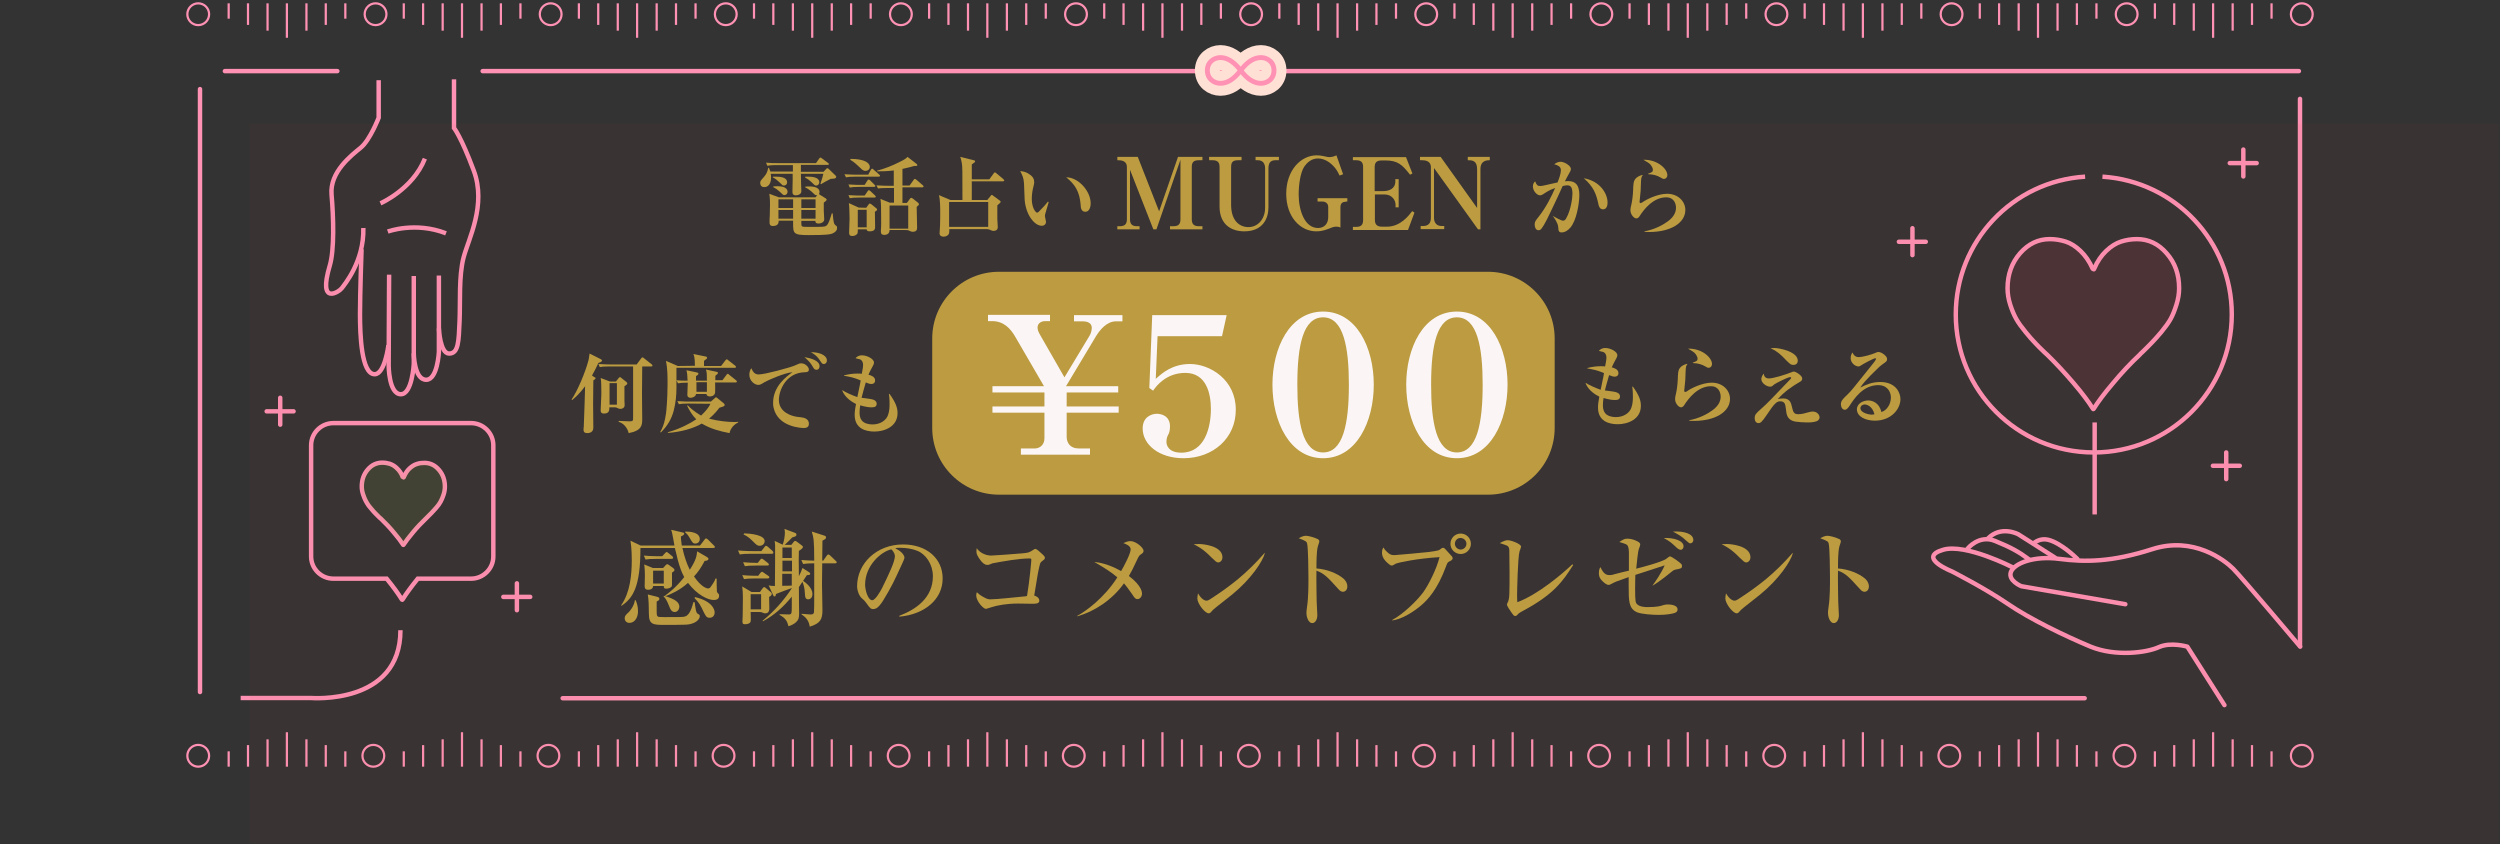 <?xml version="1.0" encoding="utf-8"?>
<!-- Generator: Adobe Illustrator 25.1.0, SVG Export Plug-In . SVG Version: 6.00 Build 0)  -->
<svg version="1.1" id="レイヤー" xmlns="http://www.w3.org/2000/svg" xmlns:xlink="http://www.w3.org/1999/xlink" x="0px"
	 y="0px" viewBox="0 0 1125 380" style="enable-background:new 0 0 1125 380;" xml:space="preserve">
<rect x="0" y="0" width="1125" height="380" fill="#333333" stroke="none"/>
<style type="text/css">
	.st0{fill:#BDA042;}
	.st1{fill:#FFFFFF;}
	.st2{fill:none;stroke:#FF92B4;stroke-miterlimit:10;}
	.st3{fill:none;stroke:#FF92B4;stroke-width:2;stroke-linecap:round;stroke-linejoin:round;stroke-miterlimit:10;}
	.st4{fill:none;stroke:#FF92B4;stroke-width:2;stroke-miterlimit:10;}
	.st5{opacity:0.1;}
	.st6{fill:#8CC63F;}
	.st7{fill:#FF2A5A;}
	.st8{fill:#FFE0D5;stroke:#FFE0D5;stroke-width:9;stroke-miterlimit:10;}
	.st9{fill:#FF92B4;}
	.st10{opacity:5.000000e-02;fill:#AE4F2C;enable-background:new    ;}
</style>
<g>
	<g>
		<path class="st0" d="M267.3,169.6c0.5,0.2,0.7,0.4,0.7,0.6c0,0.3-0.1,0.3-1,1c0,1.7-0.1,9.2-0.1,10.7c0,1.7,0.1,9.1,0.1,10.6
			c0,2.3-2.2,2.4-2.7,2.4c-1.7,0-1.7-1-1.7-1.5c0,0,0-1.3,0.1-1.4c0.4-10.4,0.4-11.6,0.6-18.2c-2.4,3.3-4.6,5.2-5.8,6.2l-0.3-0.2
			c2.7-3.9,6.2-12.3,7.6-17.6c0.1-0.3,0.3-1.4,0.5-3.1l5,2.5c0.2,0.2,0.6,0.3,0.6,0.6c0,0.7-1.2,1-1.6,1.1c-1.1,2.4-1.9,3.9-2.9,5.7
			L267.3,169.6z M274.1,164.9c-2.4,0-3.2,0.1-4.2,0.3l-0.6-1.4c2.4,0.2,5.1,0.2,5.5,0.2h11.7l2-2.7c0.2-0.3,0.4-0.5,0.6-0.5
			s0.4,0.2,0.7,0.4l3.4,2.7c0.1,0,0.4,0.3,0.4,0.6c0,0.4-0.3,0.4-0.6,0.4h-4c0,1.6-0.1,12-0.1,12.3c0,3.2,0.1,8.3,0.1,11.5
			c0,2.6-0.2,5.1-6.1,6.2c-0.1-0.7-1.2-4.1-4.5-5.1v-0.4c0.8,0,4.1,0.2,4.8,0.2c1.7,0,1.7-0.2,1.7-2c0-2.9,0-21.8,0-22.7H274.1z
			 M277.3,171.5l1.2-1.5c0.3-0.3,0.4-0.3,0.5-0.3s0.2,0,0.5,0.3l2.4,1.9c0.3,0.3,0.4,0.5,0.4,0.6c0,0.5-0.8,1-1.3,1.3v6.6
			c0,0.3,0.1,1.6,0.1,1.9c0,1.5-1.5,1.7-1.9,1.7c-0.6,0-0.8-0.1-1.6-0.5c-0.2-0.1-0.4-0.2-0.9-0.2h-2.5c0,0.9,0.2,2.8-2.4,2.8
			c-1.4,0-1.5-0.9-1.5-1.5c0-0.3,0.2-4.1,0.2-4.7c0.1-1.6,0.1-2.7,0.1-3.4c0-1.3,0-5.4-0.3-6.4l4.2,1.6h2.8V171.5z M274.3,172.4v9.7
			h3.3v-9.7H274.3z"/>
		<path class="st0" d="M312.7,164.6c0-3.5-0.3-4.4-0.7-5.3l5.4,1.1c0.3,0,0.8,0.2,0.8,0.6c0,0.3-0.2,0.5-0.5,0.7s-0.6,0.4-0.9,0.7
			c0,0.5,0,0.6,0,2.3h7.7l1.9-2.5c0.3-0.3,0.4-0.5,0.6-0.5s0.3,0,0.7,0.4l3.2,2.5c0.1,0.1,0.3,0.3,0.3,0.5c0,0.4-0.3,0.4-0.6,0.4
			h-26.2c0,2.9,0,6.2,0,9.1c0,3.1-0.3,6.6-1.2,10.1c-1,3.9-2.9,7-5.8,9.9l-0.3-0.2c2.2-3.5,2.7-8.9,2.8-10.1
			c0.4-4.8,0.5-8.8,0.5-11.3c0-3.6,0-7.1-0.7-10.6l5.3,2.3L312.7,164.6L312.7,164.6z M309.7,181.6c-2.4,0-3.2,0.1-4.2,0.3l-0.7-1.4
			c2.4,0.2,5.1,0.2,5.5,0.2h9.6l1.7-1.5c0.3-0.3,0.4-0.4,0.6-0.4s0.2,0,0.7,0.4l2.8,2.3c0.2,0.2,0.4,0.4,0.4,0.7s-0.2,0.5-0.4,0.6
			s-0.3,0.2-2,0.7c-0.6,0.8-2,2.7-4.6,4.9c4.1,1.1,8.7,1.5,11.1,1.5c0.9,0,1.4,0,2-0.1v0.3c-1.7,0.8-3.5,2.5-3.9,4.8
			c-4.3-0.8-8.7-2-12.5-4.3c-3.9,2.3-9.6,3.8-15.2,4.2l-0.1-0.3c5.3-1.4,10.5-4.2,12.8-5.8c-1.8-1.9-2.9-3.7-4.1-6.1l0.3-0.2
			c2.4,2.6,5.2,4.1,6,4.6c2.2-2.1,3.6-3.9,4.2-5.3L309.7,181.6L309.7,181.6z M318.1,171.1c0-2.7,0-3.2-0.4-4.8l4.7,1
			c0.3,0.1,0.7,0.2,0.7,0.5s-0.7,1-1.2,1.3v2h3.2l1.8-2.4c0.3-0.3,0.4-0.5,0.6-0.5s0.3,0.1,0.7,0.5l3,2.4c0.2,0.2,0.4,0.3,0.4,0.6
			s-0.3,0.4-0.6,0.4h-9.2c0,0.7,0.1,4,0,4.6c-0.3,1.7-2.1,1.7-2.4,1.7c-0.6,0-1.4-0.2-1.5-1.1h-4.7c-0.1,1.3-1.8,1.7-2.4,1.7
			c-0.7,0-1.5-0.3-1.5-1.3c0-0.8,0.2-4.6,0.2-5.5c-2.4,0-3.2,0.1-4.4,0.3l-0.7-1.4c1.7,0.2,2.7,0.2,5,0.2c-0.1-2.6-0.1-2.9-0.5-4.7
			l4.7,1c0,0,0.7,0.1,0.7,0.6c0,0.2-0.1,0.3-0.3,0.5c-0.4,0.3-0.5,0.3-0.8,0.6v2h4.9V171.1z M313.4,172v4.3h4.7c0-0.5,0-0.9,0-4.3
			H313.4z"/>
		<path class="st0" d="M341.4,168.5c2.9,0,14.4-3.2,16.2-4c2-0.9,2.2-1,3-1c1.8,0,3.4,1.7,3.4,2.8c0,1.2-1.3,1.2-1.8,1.2
			c-8.5,0.2-11.7,8.1-11.7,12.5c0,5.5,5.7,7.3,8.4,7.6c2.7,0.3,3.3,0.4,4.2,1.1c0.7,0.5,0.9,1.4,0.9,2c0,1.6-1.2,1.9-2.3,1.9
			c-0.8,0-11.7-0.3-13.6-9.2c-0.2-0.7-0.2-1.5-0.2-2.2c0-7.5,6.2-11.9,8.7-13.7c-3.4,0.2-11.3,3.7-12.6,4.5c-1.6,1-2,1.2-2.8,1.2
			c-1.6,0-4-1.8-4-4.6c0-1,0.3-2.1,0.9-2.9C338.9,167.6,339.8,168.5,341.4,168.5z M368.8,164.8c0,0.3-0.1,1.6-1.4,1.6
			c-0.9,0-1.2-0.6-1.6-1.3c-1-1.8-2-2.8-3.8-4.4C365,161.2,368.8,162.3,368.8,164.8z M372.1,162.2c0,0.9-0.5,1.6-1.4,1.6
			c-0.7,0-0.8-0.2-2-2s-2.6-2.6-3.8-3.3C368.1,158.4,372.1,159.6,372.1,162.2z"/>
		<path class="st0" d="M400.4,177.4c2.7,3.8,3.5,6.1,3.5,8.5c0,6.1-5.9,8.3-10.4,8.3c-3.9,0-8.9-1.3-8.9-7.5c0-1.6,0.3-3.3,0.6-4.9
			c-4.9-2.4-6-5.6-6.2-6.1l0.1-0.1c0.9,0.7,4.6,2.4,6.7,3.1c0.2-1.2,1.4-6.4,1.5-7.5c-0.6-0.2-2-0.9-4-1.4c-0.5-0.2-3-0.6-3.5-0.7
			v-0.2c2.1-0.5,3.9-0.8,6-0.8c0.9,0,1.5,0,2,0.1c0.5-2.6,0.6-3.1,0.6-4c0-1.3-0.6-2.2-1.4-2.5c-0.2-0.1-1.9-0.4-2-0.5
			c0.4-0.5,1.2-1.3,2.9-1.3c2.4,0,5.4,1.7,5.4,3.2c0,0.4-0.1,0.9-0.8,2.1c-0.8,1.4-1,1.9-1.7,3.4c1.1,0.3,3,0.9,3,2.6
			c0,1.4-1.2,1.6-1.6,1.6c-0.9,0-1.6-0.3-2.6-0.7c-0.7,2.3-1.3,4.6-1.9,6.9c0.6,0.1,2.6,0.3,3.7,0.5c1.5,0.2,3.1,0.7,3.1,2.2
			c0,1.4-1.1,1.6-2.3,1.6c-2.4,0-5-0.9-5.1-0.9c-0.2,1-0.3,2.3-0.3,3.3c0,1.2,0.2,2.5,1,3.5c1,1.3,3,1.8,4.8,1.8
			c3.6,0,6.2-1.9,7-4.2c0.7-1.9,0.7-4,0.7-5c0-2.7-0.2-3.8-0.3-4.6L400.4,177.4z"/>
	</g>
</g>
<g>
	<g>
		<path class="st0" d="M734.9,174.1c2.7,3.8,3.5,6.1,3.5,8.5c0,6.1-5.9,8.3-10.4,8.3c-3.9,0-8.9-1.3-8.9-7.5c0-1.6,0.3-3.3,0.6-4.9
			c-4.9-2.4-6-5.6-6.2-6.1l0.1-0.1c0.9,0.7,4.6,2.4,6.7,3.1c0.2-1.2,1.4-6.4,1.5-7.5c-0.6-0.2-2-0.9-4-1.4c-0.5-0.2-3-0.6-3.5-0.7
			v-0.2c2-0.5,3.9-0.8,6-0.8c0.9,0,1.5,0,2,0.1c0.5-2.6,0.6-3.1,0.6-4c0-1.3-0.6-2.2-1.4-2.5c-0.2-0.1-1.9-0.4-2-0.5
			c0.4-0.5,1.2-1.3,2.9-1.3c2.4,0,5.4,1.7,5.4,3.2c0,0.4-0.1,0.9-0.8,2.1c-0.8,1.4-1,1.9-1.7,3.4c1.1,0.3,3,0.9,3,2.6
			c0,1.4-1.2,1.6-1.6,1.6c-0.9,0-1.6-0.3-2.6-0.7c-0.7,2.3-1.3,4.6-1.9,6.9c0.6,0.1,2.6,0.3,3.7,0.5c1.5,0.2,3.1,0.7,3.1,2.2
			c0,1.4-1.1,1.6-2.3,1.6c-2.4,0-5-0.9-5.1-0.9c-0.2,1-0.3,2.3-0.3,3.3c0,1.2,0.2,2.5,1,3.5c1,1.3,3,1.8,4.8,1.8
			c3.6,0,6.2-1.9,7-4.2c0.7-1.9,0.7-4,0.7-5c0-2.7-0.2-3.8-0.3-4.6L734.9,174.1z"/>
		<path class="st0" d="M760.1,189.1c4.5-0.8,8.2-2.8,10.4-4.4c2.2-1.6,3.8-3.6,3.8-6.2c0-1.7-0.8-4.7-4.4-4.7
			c-5.9,0-10.1,5.5-12,8.5c-0.1,0.2-0.7,1-1.4,1c-1.2,0-2.7-1.9-2.7-3.6c0-1.1,0.2-1.7,0.4-2.6c0.4-1.7,0.7-4.1,0.8-6.4
			c0-0.5,0.1-2.7,0.2-3.2c0.3-2.6,2.6-3.4,4-3.8l0.1,0.2c-0.6,0.7-0.7,1.2-0.8,3.8c-0.1,3.3-0.1,3.6-0.3,5.1c0,0.5-0.3,2.6-0.3,2.9
			c0,0.3,0,0.7,0.5,0.7c0.2,0,0.6-0.3,0.7-0.3c1.7-1.3,6.9-3.9,11.2-3.9c4.9,0,8.2,3.4,8.2,7.3c0,5.8-6.6,9.9-16.2,9.9
			c-0.9,0-1.5,0-2.2-0.1V189.1z M761.7,163.2c1.9-0.7,2.2-0.9,2.2-1.8c0-0.8-0.5-1.5-0.9-2.1c-0.6-0.8-1.6-1.4-3.4-2.4
			c6.2-0.2,10.8,4,10.8,6.9c0,0.7-0.4,1.7-1.6,1.7c-0.4,0-0.5-0.1-1.6-0.7c-1.1-0.7-3.2-1.4-5.3-1.4L761.7,163.2z"/>
		<path class="st0" d="M796,170.3c2,0,7.8-1.8,10.2-2.8c0.1,0,0.6-0.3,1-0.3c0.9,0,3.8,1.8,3.8,3.1c0,0.9-0.5,1.2-1,1.5
			c-3.4,2-6.8,4.2-10,7.8c0.7-0.2,1.4-0.3,2.5-0.3c3,0,3.5,2.2,3.8,3.5c0.6,2.6,0.9,3.6,2.9,3.6c1.7,0,3.2-0.5,4.3-0.8
			c1.3-0.4,1.8-0.4,2.3-0.4c1.7,0,3,1.3,3,2.6c0,0.4-0.1,0.9-0.7,1.4c-0.7,0.6-2.7,0.9-4.1,0.9c-1.5,0-6-0.1-7.3-0.7
			c-2.6-1-2.8-3.2-3-5c-0.3-2.5-0.5-3.8-2.6-3.8c-1.4,0-2.4,0.5-6.2,6.3c-2.1,3.1-2.7,3.5-3.6,3.5c-1,0-1.7-0.9-1.7-2.2
			c0-1.6,0.6-2.2,3.1-4.4c2.6-2.3,3.9-3.7,13-13.2c0.1-0.1,0.3-0.3,0.3-0.6c0-0.2-0.2-0.3-0.4-0.3c-1.2,0-6.7,2.9-7.2,3.3
			c-1,0.9-1.2,1-1.9,1c-1.4,0-3.9-1.5-3.9-3.4c0-0.2,0-1.2,1.1-2.5C793.8,169.2,794.3,170.3,796,170.3z M798.4,156.6
			c2.5,0,10.6,1.7,10.6,5.7c0,1.9-1.7,1.9-1.9,1.9c-1.3,0-1.5-0.2-5-3.8c-2.2-2.2-4.1-3.1-5.4-3.7
			C796.9,156.7,797.8,156.6,798.4,156.6z"/>
		<path class="st0" d="M836.4,160.7c1.9,0,5.9-1.2,7.3-1.8c1.1-0.5,1.2-0.5,1.6-0.5c1.5,0,3.9,1.9,3.9,3.1c0,1-0.3,1.2-2.3,2.6
			c-1.3,0.9-3.4,3.2-5.1,4.8c-1.7,1.8-3.8,3.9-4.6,5.5c2.3-1.2,5.1-2.5,8.9-2.5c7.1,0,9.1,4.9,9.1,7.7c0,4.4-4.1,9.7-11.5,9.7
			c-4.3,0-8.1-1.9-8.1-5.1c0-2.8,3.1-4,5.1-4c1.8,0,5,1,5.9,5.2c2.4-0.6,4.3-3.5,4.3-6.5c0-2.9-1.9-5.6-5.6-5.6
			c-7,0-10.9,6.1-13,9.3c-0.5,0.7-1.2,1.8-2.1,1.8c-1.2,0-1.8-1.3-1.8-2.5c0-1.5,0.9-2.4,2.9-4.3c1.7-1.6,2.5-2.7,9.4-11.3
			c2.2-2.8,3.5-4.2,3.5-4.8c0-0.2-0.1-0.3-0.3-0.3c-0.7,0-5.4,2.5-6.7,3.4c-0.3,0.2-0.5,0.3-0.9,0.3c-1.4,0-3.5-1.5-3.5-3.8
			c0-1.2,0.5-2,0.8-2.5C834,159.5,834.7,160.7,836.4,160.7z M839.1,182c-0.7,0-1.9,0.5-1.9,1.7c0,2.2,4.2,2.9,5,2.9
			c0.7,0,0.9-0.1,1.3-0.2C842.6,182.8,840.1,182,839.1,182z"/>
	</g>
</g>
<path class="st0" d="M360.4,74.4v2.9h10.2l1.2-1.3c0.2-0.2,0.3-0.3,0.5-0.3s0.4,0.1,0.6,0.3l3.1,3c0.2,0.2,0.3,0.3,0.3,0.6
	c0,0.3-0.3,0.5-0.4,0.6c-0.3,0.2-0.8,0.2-2.1,0.3c-0.7,0.3-4.2,2.2-4.4,2.4l-0.2-0.2c0.1-0.4,0.8-2.5,0.9-2.9c0-0.1,0.3-1,0.4-1.6
	h-10.1c0,0.3,0.1,4.4,0.1,4.9c0,0.4,0.1,2.4,0.1,2.9c0,0.2,0,0.6-0.3,1c-0.3,0.5-1.3,0.9-2.2,0.9c-1.5,0-1.5-1.1-1.5-1.5
	c0-0.1,0.1-5.3,0.1-5.5v-2.7h-9.9c0.1,0.5,0.2,1,0.2,1.6c0,1.6-0.5,4.4-3.1,4.4c-1.7,0-1.8-1.5-1.8-1.8c0-0.9,0.1-1,1.6-2.7
	c1.3-1.5,1.6-2.3,2-4.2h0.3c0.2,0.5,0.4,0.9,0.7,1.7h10.1v-2.9h-7.3c-2.7,0-3.4,0.2-4.2,0.3l-0.6-1.4c1.8,0.2,3.7,0.2,5.5,0.2h17
	l1.4-2c0.2-0.3,0.4-0.5,0.6-0.5s0.2,0,0.7,0.4l2.7,2c0.2,0.1,0.4,0.3,0.4,0.5c0,0.4-0.4,0.4-0.6,0.4h-12V74.4z M360.6,99.3v1.1
	c0,1.6,0,1.7,2.9,1.7c7.3,0,7.5,0,8.3-0.5c1-0.5,2-3.9,2.5-5.6h0.4c0.4,4.4,0.6,4.6,1,5.1c0.1,0.2,0.9,0.7,0.9,0.8
	c0,0.2,0.1,0.4,0.1,0.7c0,1.7-2,2.5-2.8,2.7c-1.9,0.5-7.8,0.5-10.1,0.5c-6.9,0-6.9-0.8-6.9-5.5v-1h-6.5c0,0.7,0,2.4-2.6,2.4
	c-1.4,0-1.5-0.9-1.5-1.6c0-0.9,0-2.3,0.1-3.1c0-2.5,0.1-3.6,0.1-4.7c0-0.9,0-3.1-0.3-5.1l4.3,1.6H367l0.8-1
	c-0.8,0.2-0.9,0.1-2.6-1.6c-0.6-0.5-1.8-1.4-2.9-1.9l0.1-0.3c0.6-0.1,1.2-0.1,1.9-0.1c4,0,4.5,1.7,4.5,2.5c0,0.5-0.2,0.7-0.3,0.9
	c0.1,0.1,0.2,0.1,0.4,0.3l2.7,1.7c0.1,0.1,0.4,0.3,0.4,0.5c0,0.4-0.4,0.7-1.3,1.4c0,0.8,0,1.5,0,3.6c0,0.6,0.2,3.3,0.2,3.9
	c0,1.5-1.8,1.9-2.5,1.9c-1.4,0-1.5-0.7-1.5-1.2h-6.3V99.3z M347.9,79.5c0.6,0,1,0,1.5,0c4.4,0,4.8,1.7,4.8,2.5c0,1-0.7,1.5-1.4,1.5
	c-0.6,0-0.7-0.1-2.3-1.7c-0.6-0.6-1.7-1.5-2.8-2L347.9,79.5z M348,83.9c0.6-0.1,1.2-0.1,1.9-0.1c4,0,4.5,1.7,4.5,2.5
	c0,0.9-0.7,1.5-1.4,1.5c-0.6,0-0.6-0.1-2.2-1.6c-0.6-0.6-1.8-1.5-2.9-2L348,83.9z M350.3,89.7v3.9h6.6v-3.9H350.3z M350.3,94.5v3.9
	h6.6v-3.9H350.3z M367,93.6v-3.9h-6.4v3.9H367z M367,98.4v-3.9h-6.4v3.9H367z M362.4,79.5c0.6,0,1,0,1.5,0c4.4,0,4.8,1.8,4.8,2.5
	c0,0.9-0.7,1.5-1.4,1.5c-0.6,0-0.7-0.1-2.3-1.7c-0.5-0.5-1.7-1.4-2.8-2L362.4,79.5z"/>
<path class="st0" d="M390.8,78.4l1.1-2c0.3-0.5,0.5-0.5,0.6-0.5c0.2,0,0.4,0.2,0.7,0.5l2.4,2.1c0.2,0.2,0.4,0.3,0.4,0.6
	c0,0.3-0.3,0.4-0.6,0.4h-10.5c-2.4,0-3.2,0.1-4.2,0.3l-0.7-1.4c2.4,0.2,5.1,0.2,5.5,0.2h5.3V78.4z M389.1,83.2l1.2-1.9
	c0.2-0.3,0.3-0.5,0.6-0.5c0.3,0,0.7,0.4,0.7,0.4l1.9,1.9c0.3,0.2,0.4,0.4,0.4,0.6c0,0.3-0.3,0.4-0.6,0.4h-6.7
	c-2.4,0-3.2,0.1-4.2,0.3l-0.6-1.4c2.4,0.2,5.1,0.2,5.5,0.2H389.1z M389.1,88l1.3-1.9c0.2-0.3,0.3-0.5,0.6-0.5c0.2,0,0.5,0.2,0.7,0.4
	l2,1.9c0.3,0.3,0.4,0.4,0.4,0.6c0,0.4-0.5,0.4-0.6,0.4h-6.9c-2.4,0-3.2,0.1-4.2,0.3l-0.6-1.4c2.4,0.2,5.1,0.2,5.5,0.2H389.1z
	 M389.8,93.5l1-1.4c0.3-0.5,0.4-0.5,0.6-0.5s0.5,0.2,0.7,0.3l2.2,1.8c0.3,0.2,0.4,0.4,0.4,0.6c0,0.3-0.1,0.4-1,1
	c0,1,0.1,5.7,0.1,6.7c0,0.8,0,2.1-2.4,2.1c-1.2,0-1.3-0.4-1.4-0.9h-4c0,1.3,0,1.4-0.1,1.7c-0.3,0.9-1.5,1.3-2.3,1.3
	c-1.4,0-1.5-0.7-1.5-1.6c0-0.3,0.2-5.4,0.2-6.2c0-1.8-0.1-5.4-0.3-7l4.4,2L389.8,93.5L389.8,93.5z M382.8,71.5
	c5.8,0,8.6,1.6,8.6,3.6c0,1.3-1.1,1.8-1.9,1.8c-0.9,0-1.4-0.4-2.1-1.1c-1.5-1.4-3-2.9-4.8-3.9L382.8,71.5z M386,94.4v7.9h4v-7.9H386
	z M402.3,91.6v-7h-3c-2.4,0-3.2,0.1-4.2,0.2l-0.7-1.4c2.4,0.2,5.1,0.2,5.5,0.2h2.3v-6.9c-3.3,0.4-5.2,0.4-7.5,0.4v-0.3
	c3.4-0.9,6.7-2.2,9.9-3.8c2.9-1.4,3.3-1.9,3.8-2.4l4,3.1c0.2,0.2,0.4,0.4,0.4,0.6c0,0.4-0.4,0.4-1.5,0.4c-1,0.3-2.7,0.8-5.2,1.3v7.5
	h3.2l1.8-2.5c0.3-0.5,0.5-0.5,0.6-0.5c0.2,0,0.6,0.3,0.7,0.4l2.8,2.4c0.3,0.3,0.4,0.4,0.4,0.6c0,0.3-0.3,0.4-0.6,0.4h-8.9v7h2
	l1.4-1.9c0.2-0.2,0.3-0.4,0.5-0.4s0.5,0.2,0.7,0.3l2.4,1.9c0.2,0.2,0.4,0.3,0.4,0.8c0,0.2-0.1,0.3-1,1.1c0,1.5,0.2,8,0.2,9.3
	c0,0.6,0,1.9-2,1.9c-0.5,0-0.7-0.1-1.6-0.5c-0.5-0.3-1-0.3-2-0.3h-6.8c0,0.5-0.1,2.2-2.4,2.2c-0.9,0-1.5-0.4-1.5-1.4
	c0-0.1,0-0.3,0-0.6c0.2-2.3,0.1-4.9,0.1-7.2c0-1.9,0-5.4-0.3-7l4.2,1.7h1.9V91.6z M400.3,92.5v10.4h8.4V92.5H400.3z"/>
<path class="st0" d="M433.1,90c0-13.8,0-15-0.3-16.7s-0.4-1.9-0.7-2.7l5.7,1.4c0.7,0.2,1,0.2,1,0.6c0,0.3-0.1,0.4-1.5,1.4v6.7h7.9
	l1.9-2.6c0.1-0.2,0.3-0.5,0.6-0.5c0.2,0,0.3,0,0.7,0.4l3.1,2.6c0.3,0.3,0.4,0.5,0.4,0.6c0,0.3-0.3,0.4-0.6,0.4h-14V90h7l1.3-1.6
	c0.4-0.5,0.5-0.7,0.7-0.7c0.1,0,0.2,0,0.8,0.5l2.6,1.9c0.1,0.1,0.6,0.4,0.6,0.7c0,0.3-0.2,0.5-1.5,1.6c0,1.7,0,3.9,0,6.1
	c0,0.7,0.2,3.1,0.2,3.7c0,1.7-1.6,1.7-1.9,1.7c-0.6,0-0.8-0.1-1.4-0.4c-0.5-0.2-0.9-0.4-1.9-0.4h-16.6c0,0.5,0,1.7-0.2,2.1
	c-0.3,0.7-1.2,1.3-2.4,1.3c-0.4,0-1.8-0.1-1.8-1.5c0-0.1,0.1-1.3,0.1-1.5c0.2-2.4,0.2-6.7,0.2-7.7c0-2,0-6.1-0.6-8l5.2,2.2
	C427.7,90,433.1,90,433.1,90z M427.1,90.9v11.2h17.6V90.9H427.1z"/>
<path class="st0" d="M471.9,91c-0.2,0.8-1.3,4.4-1.5,5.1c-0.1,0.3-0.2,0.8-0.2,1.1c0,0.4,0.5,2.2,0.5,2.6c0,1.1-0.8,1.8-1.9,1.8
	c-3.2,0-7.1-4.7-7.7-11.6c-0.1-1.2-0.2-6.4-0.3-7.5c-0.2-2.7-0.7-3.5-1.7-5.5c3,0.2,4.6,1.7,5.3,2.4c0.3,0.3,1,1.1,1,2.6
	c0,0.5-0.1,0.8-0.3,1.7c-0.5,1.9-0.8,3.9-0.8,5.8c0,3.9,1.7,6.2,2.4,6.2c0.4,0,1.1-0.7,1.5-1.2c1.2-1.2,2.4-2.5,3.4-3.8L471.9,91z
	 M490.8,91.5c0,1.9-0.7,3.8-2.4,3.8c-1.9,0-2.1-2-2.1-3.1c-0.5-5.9-2.4-9.1-6.5-12.4C485,79.7,490.8,85.8,490.8,91.5z"/>
<path class="st0" d="M519,103.2l-10.5-26.8v22.3c0,2,0.8,3.1,3.2,3.1h1.1v1.4h-10v-1.4h1.1c2.3,0,3.2-1,3.2-3.1V75.2
	c0-3.1-2.9-3.1-4.3-3.1v-1.5h9.2l9.6,24.5l8.5-24.5h11v1.5h-1.6c-2.6,0-3.2,1.1-3.2,3.1v23.5c0,2.1,0.9,3.1,3.2,3.1h1.6v1.4h-14.6
	v-1.4h1.5c2.4,0,3.2-1,3.2-3.1V71.9l-10.8,31.3H519z"/>
<path class="st0" d="M575.6,72.1H574c-2.3,0-3.2,1.2-3.2,3.7v17.5c0,5-2.5,10.8-10.9,10.8c-5.5,0-11.1-2.8-11.1-11.2V75.2
	c0-2.1-0.8-3.1-3.2-3.1h-1.5v-1.5h14.6v1.5h-1.5c-2.5,0-3.2,0.9-3.2,3.1v17c0,6.8,3.5,10,7.8,10s7.5-3.7,7.5-8.7V75.8
	c0-2.2-1-3.7-3.3-3.7h-1v-1.5h10.5v1.5H575.6z"/>
<path class="st0" d="M605.6,90.8c-1.7,0-2.4,0.9-2.4,2.5v9.1c-0.7-0.4-1.7-0.4-1.9-0.4c-1,0-1.7,0.3-2,0.4c-2.3,0.9-4.1,1.7-7,1.7
	c-7.1,0-13.5-6.4-13.5-16.9c0-10.6,6.6-17.3,13.7-17.3c1.1,0,1.9,0.1,3.3,0.4c1.6,0.4,2.1,0.4,2.5,0.4c0.5,0,1.7-0.1,3.1-0.8l3,8.5
	l-1.6,0.6c-0.8-1.7-1.5-3.1-3.2-4.7c-0.8-0.8-3.3-3-6.5-3c-3.1,0-5.1,2.1-6.2,3.7c-1.7,2.6-2.5,8.1-2.5,12.5
	c0,7.2,2.7,15.1,8.7,15.1c2.7,0,4.6-1.8,4.6-4.9v-4.5c0-1.6-1.1-2.5-2.6-2.5h-2.2v-1.5h13.4v1.5h-0.7V90.8z"/>
<path class="st0" d="M608.8,70.7h23.9l2.9,7.4l-1.1,0.5c-3.5-4.5-5.5-6.4-11.1-6.4h-1.6c-2.5,0-3.2,1.1-3.2,3.1V86h3.9
	c2.5,0,5.4-1,5.4-4.4v-1h1.5v12.7H628v-1.2c0-2-1.6-4.6-5-4.6h-4.3v11.4c0,2.1,0.9,3.1,3.2,3.1h2.3c6.1,0,9.9-5.2,11.3-7l1,0.7
	l-2.9,7.8h-24.8v-1.4h1.4c2.3,0,3.2-0.9,3.2-3.1V75.2c0-2.1-0.8-3.1-3.2-3.1h-1.4V70.7z"/>
<path class="st0" d="M665.1,103.2l-19.8-27.6V98c0,2,1,3.7,3.4,3.7h1.2v1.4h-10.6v-1.4h1.1c2.4,0,3.5-1.3,3.5-3.7V75.2
	c0-2.9-2.8-3.1-4-3.1H639v-1.5h9.3l16.4,23V76.1c0-4-2.4-4-4.2-4v-1.5h9.9v1.5c-1.1,0-4.2,0-4.2,4v27.1H665.1z"/>
<path class="st0" d="M698.7,97.1c1.1,0.7,3.9,2.2,4.6,2.2c0.6,0,1-0.2,1.4-0.9c2.3-3.9,2.9-9.7,2.9-11.2c0-2.8-0.7-3.8-2.3-3.8
	c-0.2,0-0.9,0-2.1,0.3c-3.1,7-5.8,12.3-7,14.9c-2.4,4.6-2.9,5-3.9,5c-1.2,0-1.7-1.4-1.7-2.5c0-1.3,0.3-1.7,1.9-3.7
	c3.1-3.9,5.8-9.2,7.3-12.8c-2.5,0.9-3.4,1.5-5.4,2.8c-0.4,0.3-0.9,0.5-1.4,0.5c-1.3,0-3.2-1.9-3.2-4c0-1.2,0.5-1.8,1-2.3
	c0.7,1.8,1.2,2.1,2.2,2.1c0.7,0,1.4-0.1,2.1-0.3c1-0.2,5-1.1,5.8-1.3c0.7-1.8,1.5-4,1.5-5.5c0-1.7-1.4-2.2-3-2.7
	c0.9-0.7,1.9-1.1,2.9-1.1c1.7,0,4.6,1.8,4.6,3.2c0,0.6-0.3,1.3-1,2.4c-0.5,0.8-0.7,1.3-1.7,3.2c0.3,0,0.8-0.1,1.5-0.1
	c3.5,0,5,2,5,6.3c0,3.8-1.3,11.6-4.1,14.7c-1.2,1.4-2.6,2.1-3.8,2.1c-1.4,0-1.5-0.7-1.6-2.4C701,100.2,699.4,98,698.7,97.1
	L698.7,97.1z M723.4,91.1c0,1.9-0.7,3.1-2,3.1c-1.7,0-2-1.7-2.2-2.7c-0.9-4.1-2-7.4-6.5-11.3C720.2,81.5,723.4,87.3,723.4,91.1z"/>
<path class="st0" d="M740,104.1c4.5-0.8,8.2-2.8,10.4-4.4s3.8-3.6,3.8-6.2c0-1.7-0.8-4.7-4.4-4.7c-5.9,0-10.1,5.5-12,8.5
	c-0.1,0.2-0.7,1-1.4,1c-1.2,0-2.7-1.9-2.7-3.6c0-1.1,0.2-1.7,0.4-2.6c0.4-1.7,0.7-4.1,0.8-6.4c0-0.5,0.1-2.7,0.2-3.2
	c0.3-2.6,2.6-3.4,4-3.8l0.1,0.2c-0.6,0.7-0.7,1.2-0.8,3.8c-0.1,3.3-0.1,3.6-0.3,5.1c0,0.5-0.3,2.6-0.3,2.9s0,0.7,0.5,0.7
	c0.2,0,0.6-0.3,0.7-0.3c1.7-1.3,6.9-3.9,11.2-3.9c4.9,0,8.2,3.4,8.2,7.3c0,5.8-6.6,9.9-16.2,9.9c-0.9,0-1.5,0-2.2-0.1V104.1z
	 M741.6,78.2c1.9-0.7,2.2-0.9,2.2-1.8c0-0.8-0.5-1.5-0.9-2.1c-0.6-0.8-1.6-1.4-3.4-2.4c6.2-0.2,10.8,4,10.8,6.9
	c0,0.7-0.4,1.7-1.6,1.7c-0.4,0-0.5-0.1-1.6-0.7c-1.1-0.7-3.2-1.4-5.3-1.4L741.6,78.2z"/>
<path class="st0" d="M669.6,222.6H449.5c-16.5,0-30-13.4-30-30v-40.3c0-16.5,13.4-30,30-30h220.1c16.5,0,30,13.4,30,30v40.3
	C699.6,209.2,686.2,222.6,669.6,222.6z"/>
<g>
	<path class="st1" d="M479,169.8l11.4-18.9c0.7-1.2,0.9-2.8,0.9-3.4c0-2.4-2.4-2.9-4-2.9h-4v-2.8h21.8v2.8h-2.9c-4,0-7.1,3.6-9,6.7
		l-13.5,22.5h23.5v2.8H480v6.3h23.4v2.8H480v10.9c0,2.5,1.5,5.2,5.3,5.2h5.2v2.8h-31.1v-2.8h6.4c2,0,4.2-1.6,4.2-4.5v-11.6h-23.4
		v-2.8H470v-6.3h-23.4v-2.8h23.2l-12.9-22.2c-2.2-3.8-5.2-7.1-10.5-7.1h-1.8v-2.8h27.9v2.8h-2.1c-1.9,0-3.5,1-3.5,2.9
		c0,1.3,0.6,2.3,1.2,3.4L479,169.8z"/>
	<path class="st1" d="M532.6,206.2c-11,0-18.4-6.1-18.4-13.4c0-5.2,4-6.6,6.4-6.6c2.1,0,5.9,1,5.9,5.7c0,2.2-0.5,3.2-0.9,3.9
		c-0.3,0.6-0.7,1.5-0.7,3.1c0,1.4,0.9,4.8,6.7,4.8c10.6,0,13.3-11.4,13.3-19.7c0-7-2.1-16.2-11.5-16.2c-8.6,0-13.1,5.9-14.5,8
		l-1.7-1.2l1.3-32.8H552l-2.1,9.5h-29l-0.8,19.2c2.8-2.6,7.5-6.7,15.4-6.7c8.9,0,20.6,7,20.6,20.5
		C556.2,197.1,545.9,206.2,532.6,206.2z"/>
	<path class="st1" d="M595.4,206.2c-15.1,0-22.8-16.5-22.8-33.1c0-16.5,7.7-32.9,22.8-32.9c15,0,22.8,16.2,22.8,32.9
		C618.2,189.6,610.5,206.2,595.4,206.2z M595.4,142.8c-8.9,0-11.6,12.3-11.6,30.3c0,16.8,2.3,30.5,11.6,30.5
		c8.9,0,11.6-12.6,11.6-30.5C607,156.3,604.6,142.8,595.4,142.8z"/>
	<path class="st1" d="M655.6,206.2c-15.1,0-22.8-16.5-22.8-33.1c0-16.5,7.7-32.9,22.8-32.9c15,0,22.8,16.2,22.8,32.9
		C678.4,189.6,670.7,206.2,655.6,206.2z M655.6,142.8c-8.9,0-11.6,12.3-11.6,30.3c0,16.8,2.3,30.5,11.6,30.5
		c8.9,0,11.6-12.6,11.6-30.5C667.2,156.3,664.8,142.8,655.6,142.8z"/>
</g>
<g>
	<line class="st2" x1="129.1" y1="1.5" x2="129.1" y2="17"/>
	<line class="st2" x1="137.9" y1="1.5" x2="137.9" y2="13.8"/>
	<line class="st2" x1="146.6" y1="1.5" x2="146.6" y2="11.2"/>
	<line class="st2" x1="155.4" y1="1.5" x2="155.4" y2="8.4"/>
	<line class="st2" x1="120.4" y1="13.8" x2="120.4" y2="1.5"/>
	<line class="st2" x1="111.6" y1="11.2" x2="111.6" y2="1.5"/>
	<line class="st2" x1="102.9" y1="8.4" x2="102.9" y2="1.5"/>
	<circle class="st2" cx="169" cy="6.4" r="4.9"/>
	<line class="st2" x1="207.9" y1="1.5" x2="207.9" y2="17"/>
	<line class="st2" x1="216.7" y1="1.5" x2="216.7" y2="13.8"/>
	<line class="st2" x1="225.4" y1="1.5" x2="225.4" y2="11.2"/>
	<line class="st2" x1="234.2" y1="1.5" x2="234.2" y2="8.4"/>
	<line class="st2" x1="199.2" y1="13.8" x2="199.2" y2="1.5"/>
	<line class="st2" x1="190.4" y1="11.2" x2="190.4" y2="1.5"/>
	<line class="st2" x1="181.7" y1="8.4" x2="181.7" y2="1.5"/>
	<circle class="st2" cx="247.8" cy="6.4" r="4.9"/>
	<line class="st2" x1="286.7" y1="1.5" x2="286.7" y2="17"/>
	<line class="st2" x1="295.5" y1="1.5" x2="295.5" y2="13.8"/>
	<line class="st2" x1="304.2" y1="1.5" x2="304.2" y2="11.2"/>
	<line class="st2" x1="313" y1="1.5" x2="313" y2="8.4"/>
	<line class="st2" x1="278" y1="13.8" x2="278" y2="1.5"/>
	<line class="st2" x1="269.2" y1="11.2" x2="269.2" y2="1.5"/>
	<line class="st2" x1="260.5" y1="8.4" x2="260.5" y2="1.5"/>
	<circle class="st2" cx="326.6" cy="6.4" r="4.9"/>
	<line class="st2" x1="365.5" y1="1.5" x2="365.5" y2="17"/>
	<line class="st2" x1="374.3" y1="1.5" x2="374.3" y2="13.8"/>
	<line class="st2" x1="383" y1="1.5" x2="383" y2="11.2"/>
	<line class="st2" x1="391.8" y1="1.5" x2="391.8" y2="8.4"/>
	<line class="st2" x1="356.8" y1="13.8" x2="356.8" y2="1.5"/>
	<line class="st2" x1="348" y1="11.2" x2="348" y2="1.5"/>
	<line class="st2" x1="339.3" y1="8.4" x2="339.3" y2="1.5"/>
	<circle class="st2" cx="405.4" cy="6.4" r="4.9"/>
	<line class="st2" x1="444.3" y1="1.5" x2="444.3" y2="17"/>
	<line class="st2" x1="453.1" y1="1.5" x2="453.1" y2="13.8"/>
	<line class="st2" x1="461.8" y1="1.5" x2="461.8" y2="11.2"/>
	<line class="st2" x1="470.6" y1="1.5" x2="470.6" y2="8.4"/>
	<line class="st2" x1="435.6" y1="13.8" x2="435.6" y2="1.5"/>
	<line class="st2" x1="426.8" y1="11.2" x2="426.8" y2="1.5"/>
	<line class="st2" x1="418.1" y1="8.4" x2="418.1" y2="1.5"/>
	<circle class="st2" cx="484.2" cy="6.4" r="4.9"/>
	<line class="st2" x1="523.1" y1="1.5" x2="523.1" y2="17"/>
	<line class="st2" x1="531.9" y1="1.5" x2="531.9" y2="13.8"/>
	<line class="st2" x1="540.6" y1="1.5" x2="540.6" y2="11.2"/>
	<line class="st2" x1="549.4" y1="1.5" x2="549.4" y2="8.4"/>
	<line class="st2" x1="514.4" y1="13.8" x2="514.4" y2="1.5"/>
	<line class="st2" x1="505.6" y1="11.2" x2="505.6" y2="1.5"/>
	<line class="st2" x1="496.9" y1="8.4" x2="496.9" y2="1.5"/>
	<circle class="st2" cx="563" cy="6.4" r="4.9"/>
	<line class="st2" x1="601.9" y1="1.5" x2="601.9" y2="17"/>
	<line class="st2" x1="610.7" y1="1.5" x2="610.7" y2="13.8"/>
	<line class="st2" x1="619.4" y1="1.5" x2="619.4" y2="11.2"/>
	<line class="st2" x1="628.2" y1="1.5" x2="628.2" y2="8.4"/>
	<line class="st2" x1="593.2" y1="13.8" x2="593.2" y2="1.5"/>
	<line class="st2" x1="584.4" y1="11.2" x2="584.4" y2="1.5"/>
	<line class="st2" x1="575.7" y1="8.4" x2="575.7" y2="1.5"/>
	<circle class="st2" cx="641.8" cy="6.4" r="4.9"/>
	<line class="st2" x1="680.7" y1="1.5" x2="680.7" y2="17"/>
	<line class="st2" x1="689.5" y1="1.5" x2="689.5" y2="13.8"/>
	<line class="st2" x1="698.2" y1="1.5" x2="698.2" y2="11.2"/>
	<line class="st2" x1="707" y1="1.5" x2="707" y2="8.4"/>
	<line class="st2" x1="672" y1="13.8" x2="672" y2="1.5"/>
	<line class="st2" x1="663.2" y1="11.2" x2="663.2" y2="1.5"/>
	<line class="st2" x1="654.5" y1="8.4" x2="654.5" y2="1.5"/>
	<circle class="st2" cx="720.6" cy="6.4" r="4.9"/>
	<line class="st2" x1="759.5" y1="1.5" x2="759.5" y2="17"/>
	<line class="st2" x1="768.3" y1="1.5" x2="768.3" y2="13.8"/>
	<line class="st2" x1="777" y1="1.5" x2="777" y2="11.2"/>
	<line class="st2" x1="785.8" y1="1.5" x2="785.8" y2="8.4"/>
	<line class="st2" x1="750.8" y1="13.8" x2="750.8" y2="1.5"/>
	<line class="st2" x1="742" y1="11.2" x2="742" y2="1.5"/>
	<line class="st2" x1="733.3" y1="8.4" x2="733.3" y2="1.5"/>
	<circle class="st2" cx="799.4" cy="6.4" r="4.9"/>
	<line class="st2" x1="838.3" y1="1.5" x2="838.3" y2="17"/>
	<line class="st2" x1="847.1" y1="1.5" x2="847.1" y2="13.8"/>
	<line class="st2" x1="855.8" y1="1.5" x2="855.8" y2="11.2"/>
	<line class="st2" x1="864.6" y1="1.5" x2="864.6" y2="8.4"/>
	<line class="st2" x1="829.6" y1="13.8" x2="829.6" y2="1.5"/>
	<line class="st2" x1="820.8" y1="11.2" x2="820.8" y2="1.5"/>
	<line class="st2" x1="812.1" y1="8.4" x2="812.1" y2="1.5"/>
	<circle class="st2" cx="878.2" cy="6.4" r="4.9"/>
	<line class="st2" x1="917.1" y1="1.5" x2="917.1" y2="17"/>
	<line class="st2" x1="925.9" y1="1.5" x2="925.9" y2="13.8"/>
	<line class="st2" x1="934.6" y1="1.5" x2="934.6" y2="11.2"/>
	<line class="st2" x1="943.4" y1="1.5" x2="943.4" y2="8.4"/>
	<line class="st2" x1="908.4" y1="13.8" x2="908.4" y2="1.5"/>
	<line class="st2" x1="899.6" y1="11.2" x2="899.6" y2="1.5"/>
	<line class="st2" x1="890.9" y1="8.4" x2="890.9" y2="1.5"/>
	<circle class="st2" cx="957" cy="6.4" r="4.9"/>
	<line class="st2" x1="995.9" y1="1.5" x2="995.9" y2="17"/>
	<line class="st2" x1="1004.7" y1="1.5" x2="1004.7" y2="13.8"/>
	<line class="st2" x1="1013.4" y1="1.5" x2="1013.4" y2="11.2"/>
	<line class="st2" x1="1022.2" y1="1.5" x2="1022.2" y2="8.4"/>
	<line class="st2" x1="987.2" y1="13.8" x2="987.2" y2="1.5"/>
	<line class="st2" x1="978.4" y1="11.2" x2="978.4" y2="1.5"/>
	<line class="st2" x1="969.7" y1="8.4" x2="969.7" y2="1.5"/>
	<circle class="st2" cx="1035.8" cy="6.4" r="4.9"/>
	<circle class="st2" cx="89.2" cy="6.4" r="4.9"/>
</g>
<g>
	<line class="st2" x1="995.9" y1="345" x2="995.9" y2="329.5"/>
	<line class="st2" x1="987.2" y1="345" x2="987.2" y2="332.7"/>
	<line class="st2" x1="978.4" y1="345" x2="978.4" y2="335.3"/>
	<line class="st2" x1="969.7" y1="345" x2="969.7" y2="338.1"/>
	<line class="st2" x1="1004.7" y1="332.7" x2="1004.7" y2="345"/>
	<line class="st2" x1="1013.4" y1="335.3" x2="1013.4" y2="345"/>
	<line class="st2" x1="1022.2" y1="338.1" x2="1022.2" y2="345"/>
	<circle class="st2" cx="956" cy="340.1" r="4.9"/>
	<line class="st2" x1="917.1" y1="345" x2="917.1" y2="329.5"/>
	<line class="st2" x1="908.4" y1="345" x2="908.4" y2="332.7"/>
	<line class="st2" x1="899.6" y1="345" x2="899.6" y2="335.3"/>
	<line class="st2" x1="890.9" y1="345" x2="890.9" y2="338.1"/>
	<line class="st2" x1="925.9" y1="332.7" x2="925.9" y2="345"/>
	<line class="st2" x1="934.6" y1="335.3" x2="934.6" y2="345"/>
	<line class="st2" x1="943.4" y1="338.1" x2="943.4" y2="345"/>
	<circle class="st2" cx="877.2" cy="340.1" r="4.9"/>
	<line class="st2" x1="838.3" y1="345" x2="838.3" y2="329.5"/>
	<line class="st2" x1="829.6" y1="345" x2="829.6" y2="332.7"/>
	<line class="st2" x1="820.8" y1="345" x2="820.8" y2="335.3"/>
	<line class="st2" x1="812.1" y1="345" x2="812.1" y2="338.1"/>
	<line class="st2" x1="847.1" y1="332.7" x2="847.1" y2="345"/>
	<line class="st2" x1="855.8" y1="335.3" x2="855.8" y2="345"/>
	<line class="st2" x1="864.6" y1="338.1" x2="864.6" y2="345"/>
	<circle class="st2" cx="798.4" cy="340.1" r="4.9"/>
	<line class="st2" x1="759.5" y1="345" x2="759.5" y2="329.5"/>
	<line class="st2" x1="750.8" y1="345" x2="750.8" y2="332.7"/>
	<line class="st2" x1="742" y1="345" x2="742" y2="335.3"/>
	<line class="st2" x1="733.3" y1="345" x2="733.3" y2="338.1"/>
	<line class="st2" x1="768.3" y1="332.7" x2="768.3" y2="345"/>
	<line class="st2" x1="777" y1="335.3" x2="777" y2="345"/>
	<line class="st2" x1="785.8" y1="338.1" x2="785.8" y2="345"/>
	<circle class="st2" cx="719.6" cy="340.1" r="4.9"/>
	<line class="st2" x1="680.7" y1="345" x2="680.7" y2="329.5"/>
	<line class="st2" x1="672" y1="345" x2="672" y2="332.7"/>
	<line class="st2" x1="663.2" y1="345" x2="663.2" y2="335.3"/>
	<line class="st2" x1="654.5" y1="345" x2="654.5" y2="338.1"/>
	<line class="st2" x1="689.5" y1="332.7" x2="689.5" y2="345"/>
	<line class="st2" x1="698.2" y1="335.3" x2="698.2" y2="345"/>
	<line class="st2" x1="707" y1="338.1" x2="707" y2="345"/>
	<circle class="st2" cx="640.8" cy="340.1" r="4.9"/>
	<line class="st2" x1="601.9" y1="345" x2="601.9" y2="329.5"/>
	<line class="st2" x1="593.2" y1="345" x2="593.2" y2="332.7"/>
	<line class="st2" x1="584.4" y1="345" x2="584.4" y2="335.3"/>
	<line class="st2" x1="575.7" y1="345" x2="575.7" y2="338.1"/>
	<line class="st2" x1="610.7" y1="332.7" x2="610.7" y2="345"/>
	<line class="st2" x1="619.4" y1="335.3" x2="619.4" y2="345"/>
	<line class="st2" x1="628.2" y1="338.1" x2="628.2" y2="345"/>
	<circle class="st2" cx="562" cy="340.1" r="4.9"/>
	<line class="st2" x1="523.1" y1="345" x2="523.1" y2="329.5"/>
	<line class="st2" x1="514.4" y1="345" x2="514.4" y2="332.7"/>
	<line class="st2" x1="505.6" y1="345" x2="505.6" y2="335.3"/>
	<line class="st2" x1="496.9" y1="345" x2="496.9" y2="338.1"/>
	<line class="st2" x1="531.9" y1="332.7" x2="531.9" y2="345"/>
	<line class="st2" x1="540.6" y1="335.3" x2="540.6" y2="345"/>
	<line class="st2" x1="549.4" y1="338.1" x2="549.4" y2="345"/>
	<circle class="st2" cx="483.2" cy="340.1" r="4.9"/>
	<line class="st2" x1="444.3" y1="345" x2="444.3" y2="329.5"/>
	<line class="st2" x1="435.6" y1="345" x2="435.6" y2="332.7"/>
	<line class="st2" x1="426.8" y1="345" x2="426.8" y2="335.3"/>
	<line class="st2" x1="418.1" y1="345" x2="418.1" y2="338.1"/>
	<line class="st2" x1="453.1" y1="332.7" x2="453.1" y2="345"/>
	<line class="st2" x1="461.8" y1="335.3" x2="461.8" y2="345"/>
	<line class="st2" x1="470.6" y1="338.1" x2="470.6" y2="345"/>
	<circle class="st2" cx="404.4" cy="340.1" r="4.9"/>
	<line class="st2" x1="365.5" y1="345" x2="365.5" y2="329.5"/>
	<line class="st2" x1="356.8" y1="345" x2="356.8" y2="332.7"/>
	<line class="st2" x1="348" y1="345" x2="348" y2="335.3"/>
	<line class="st2" x1="339.3" y1="345" x2="339.3" y2="338.1"/>
	<line class="st2" x1="374.3" y1="332.7" x2="374.3" y2="345"/>
	<line class="st2" x1="383" y1="335.3" x2="383" y2="345"/>
	<line class="st2" x1="391.8" y1="338.1" x2="391.8" y2="345"/>
	<circle class="st2" cx="325.6" cy="340.1" r="4.9"/>
	<line class="st2" x1="286.7" y1="345" x2="286.7" y2="329.5"/>
	<line class="st2" x1="278" y1="345" x2="278" y2="332.7"/>
	<line class="st2" x1="269.2" y1="345" x2="269.2" y2="335.3"/>
	<line class="st2" x1="260.5" y1="345" x2="260.5" y2="338.1"/>
	<line class="st2" x1="295.5" y1="332.7" x2="295.5" y2="345"/>
	<line class="st2" x1="304.2" y1="335.3" x2="304.2" y2="345"/>
	<line class="st2" x1="313" y1="338.1" x2="313" y2="345"/>
	<circle class="st2" cx="246.8" cy="340.1" r="4.9"/>
	<line class="st2" x1="207.9" y1="345" x2="207.9" y2="329.5"/>
	<line class="st2" x1="199.2" y1="345" x2="199.2" y2="332.7"/>
	<line class="st2" x1="190.4" y1="345" x2="190.4" y2="335.3"/>
	<line class="st2" x1="181.7" y1="345" x2="181.7" y2="338.1"/>
	<line class="st2" x1="216.7" y1="332.7" x2="216.7" y2="345"/>
	<line class="st2" x1="225.4" y1="335.3" x2="225.4" y2="345"/>
	<line class="st2" x1="234.2" y1="338.1" x2="234.2" y2="345"/>
	<circle class="st2" cx="168" cy="340.1" r="4.9"/>
	<line class="st2" x1="129.1" y1="345" x2="129.1" y2="329.5"/>
	<line class="st2" x1="120.4" y1="345" x2="120.4" y2="332.7"/>
	<line class="st2" x1="111.6" y1="345" x2="111.6" y2="335.3"/>
	<line class="st2" x1="102.9" y1="345" x2="102.9" y2="338.1"/>
	<line class="st2" x1="137.9" y1="332.7" x2="137.9" y2="345"/>
	<line class="st2" x1="146.6" y1="335.3" x2="146.6" y2="345"/>
	<line class="st2" x1="155.4" y1="338.1" x2="155.4" y2="345"/>
	<circle class="st2" cx="89.2" cy="340.1" r="4.9"/>
	<circle class="st2" cx="1035.8" cy="340.1" r="4.9"/>
</g>
<line class="st3" x1="1035" y1="44.5" x2="1035" y2="290.7"/>
<line class="st3" x1="101.2" y1="32" x2="151.8" y2="32"/>
<line class="st3" x1="217.2" y1="32" x2="1034.5" y2="32"/>
<line class="st3" x1="253.2" y1="314.2" x2="938.1" y2="314.2"/>
<line class="st3" x1="90" y1="40.1" x2="90" y2="311.4"/>
<g>
	<path class="st0" d="M317.7,250.4c0.7,0.4,1.1,0.7,1.1,1.1c0,0.7-1,0.9-1.7,0.9c-1.6,3-2.9,5-4.8,7c3.3,4.8,5.7,5.4,6.3,5.4
		c0.7,0,0.9-0.2,1.7-1.4c1.2-1.7,1.5-2.5,1.7-3.1l0.5,0.1c0,0.8,0,5.3,0.1,5.8c0.1,0.3,0.1,0.4,0.7,1c0.3,0.3,0.3,0.5,0.3,0.9
		c0,1.5-1.2,1.9-2.4,1.9c-2.6,0-7.5-2.3-11.6-7.7c-3.8,3.4-7.6,5-10.1,6l-0.2-0.3c1.5-1.1,4.7-3.4,8.6-8.3c-0.7-1.4-1.2-2.4-1.5-3.3
		c-1-2.7-1.8-5.8-2.7-9.8h-15.5c0,17.8-3.5,22.6-8.5,26l-0.2-0.2c4.1-5.8,4.8-13.9,4.8-20.3c0-1,0-5.3-0.6-8.8l4.6,2.2h15.2
		c-0.2-1-0.7-4.2-1-5.4c-0.1-0.6-0.2-0.9-0.5-1.7l5.2,1.2c0.4,0.1,0.7,0.1,0.7,0.6c0,0.5-0.8,0.9-1.5,1.2c0,0.9,0.1,1.8,0.4,4.1h8.2
		l2-2.6c0.2-0.3,0.4-0.6,0.7-0.6c0.3,0,0.7,0.3,0.9,0.5l2.6,2.6c0.3,0.3,0.5,0.4,0.5,0.7c0,0.4-0.4,0.5-0.7,0.5h-13.9
		c0.8,3.8,2,7.2,3.3,9.8c3-4.6,3.1-6.4,3.3-8.3L317.7,250.4z M286.1,270.2c0.4,1,1,2.5,1,4.8c0,3-1.5,5.3-3.9,5.3
		c-1.4,0-2.1-1.1-2.1-2.1s0.6-1.6,1.9-2.8c0.5-0.5,2.3-2.6,2.7-5.3H286.1z M298,250.3l1.2-1.3c0.5-0.5,0.6-0.6,0.7-0.6
		c0.3,0,0.4,0.1,0.9,0.5l1.6,1.3c0.2,0.2,0.5,0.4,0.5,0.8c0,0.4-0.4,0.5-0.7,0.5h-6.5c-3,0-4,0.1-5.2,0.3l-0.8-1.8
		c3,0.3,6.4,0.3,6.9,0.3H298z M302.9,255.6c0.3,0.2,0.6,0.5,0.6,0.9c0,0.2,0,0.3-0.2,0.5c-0.1,0.1-0.7,0.6-0.9,0.7
		c0,0.8,0,4.4,0,5.2c0,0.5,0,0.9-0.3,1.2c-0.6,0.6-1.6,0.8-2.3,0.8c-1.1,0-1.1-0.6-1.1-1.2h-4.8c0,0.9-0.7,1.7-2.2,1.7
		c-1.5,0-1.6-0.9-1.6-1.8c0-0.6,0.1-3.8,0.1-4.5c0-0.6,0-3-0.3-5.1l3.9,1.6h4.6l1.2-1.3c0.2-0.2,0.4-0.4,0.7-0.4
		c0.1,0,0.3,0,0.8,0.4L302.9,255.6z M295.5,268.5c0.5,0.1,1.2,0.3,1.2,1c0,0.6-0.3,0.7-1.2,1.2v3.4c0,2.4,0,3,0.5,3.3
		c0.2,0.2,0.4,0.3,3.1,0.3c7.4,0,8.3,0,9.2-0.3c2.1-0.6,3.2-4.3,3.7-6.4l0.6,0c0.4,3,0.6,4.8,1.4,5.2c0.7,0.4,0.9,0.5,0.9,1.1
		c0,1.5-2.1,3.6-6.2,3.8c-2.4,0.1-7.1,0.1-9.7,0.1c-5,0-7-0.1-7-4.9c0-2.9-0.1-6.8-0.5-8.8L295.5,268.5z M293.9,262.6h4.8v-5.8h-4.8
		V262.6z M298.8,268.1c5.2,1.5,6.9,3,6.9,4.9c0,0.6-0.4,2.4-2.1,2.4c-1.4,0-2-1.4-2.3-2.2c-1.4-3.6-2-4.1-2.7-4.8L298.8,268.1z
		 M308.4,239.2c1.8,0,6.5,0.2,6.5,3.4c0,1.2-0.9,2-2,2c-1.1,0-1.4-0.6-2.4-2.3c-1-1.7-1.5-2.2-2.2-2.7L308.4,239.2z M312.8,268.7
		c7.6,1.8,8.8,5.5,8.8,6.9c0,0.8-0.4,2.4-2.3,2.4c-1.4,0-1.8-0.9-2.7-2.7c-1.3-2.8-2-4.1-4.1-6.2L312.8,268.7z"/>
	<path class="st0" d="M342.6,248l1.4-1.8c0.3-0.4,0.5-0.6,0.7-0.6c0.3,0,0.9,0.5,0.9,0.5l2,1.8c0.4,0.4,0.4,0.6,0.4,0.8
		c0,0.5-0.5,0.5-0.7,0.5h-9.2c-2.9,0-4,0.1-5.2,0.3l-0.8-1.8c3,0.3,6.3,0.3,6.8,0.3H342.6z M342.1,266.2l1.1-1.5
		c0.1-0.2,0.4-0.5,0.7-0.5c0.2,0,0.4,0.2,0.6,0.3l2.4,2c0.2,0.2,0.4,0.4,0.4,0.7c0,0.8-0.8,1.2-1.2,1.4c0,0.8,0.1,4.5,0.1,5.2
		c0,0.4,0,2.2-1.8,2.2c-0.4,0-0.6,0-1.2-0.3c-0.7-0.3-1.1-0.3-1.9-0.3h-3.5c0.1,3.3,0.1,3.9-0.1,4.5c-0.3,0.7-1.4,1-2.4,1
		c-0.9,0-1.2-0.1-1.2-1.4c0-0.3,0.1-1.8,0.1-2.1c0-2.1,0.1-3.6,0.1-8.6c0-1.5-0.1-3.5-0.3-4.9l4.2,2.5H342.1z M342.1,257.9
		c0.4-0.5,0.6-0.6,0.8-0.6c0.2,0,0.2,0,0.9,0.5l1.9,1.3c0.1,0,0.5,0.3,0.5,0.7c0,0.4-0.4,0.5-0.7,0.5h-5.5c-2.9,0-4,0.1-5.2,0.3
		l-0.8-1.8c2.9,0.3,6,0.3,7.2,0.3L342.1,257.9z M342,252c0.3-0.4,0.5-0.6,0.8-0.6c0.2,0,0.4,0.1,0.9,0.5l1.8,1.4
		c0.2,0.2,0.5,0.4,0.5,0.7c0,0.5-0.4,0.5-0.7,0.5h-4.9c-2.9,0-4,0.1-5.2,0.3l-0.8-1.8c2.2,0.2,4.4,0.3,6.6,0.3L342,252z M334.9,240
		c2.8,0.1,9.2,0.7,9.2,3.5c0,1.2-1,2.1-2.2,2.1c-1.1,0-1.3-0.2-3.5-2.4c-1.4-1.5-3-2.3-3.8-2.7L334.9,240z M337.8,267.4v6.8h4.7
		v-6.8H337.8z M353.6,265.6c-2.3,0.9-3.3,1.2-4.4,1.7c-0.1,0.6-0.1,1.1-0.7,1.1c-0.3,0-0.5-0.3-0.6-0.6l-2-4.4
		c0.6,0.2,1.8,0.3,2.8,0.3c0.1-9.1,0.1-9.6,0.1-10.9c0-1.5,0-6.3,0-7.5c0-0.8-0.2-1.4-0.2-1.9l3.6,1.7c0.6-1.5,1-3.8,1-5.5
		c0-0.6-0.1-1.1-0.2-1.6l4.8,1.8c0.1,0,0.6,0.2,0.6,0.8c0,0.7-0.6,0.9-1.8,1.2c-0.3,0.3-0.5,0.4-1.8,1.8c-0.5,0.5-1.3,1.2-1.7,1.6h3
		l1.1-1.4c0.2-0.3,0.5-0.4,0.6-0.4c0.1,0,0.4,0.1,0.7,0.3l2.4,1.8c0.2,0.2,0.4,0.3,0.4,0.6c0,0.5-0.4,0.9-1.8,1.8
		c-0.1,2.4-0.1,3.3,0,11.4c0.8-1.5,1.2-2.5,1.6-3.7l3,1.9c0.2,0.1,0.5,0.4,0.5,0.7c0,0.6-0.8,0.6-1.5,0.6c-0.4,0.6-1.1,1.7-1.7,2.6
		c0.3,0.2,4.2,2.7,4.2,5.9c0,1.7-1,2.4-1.9,2.4c-1.4,0-1.4-1.2-1.5-2.6c-0.1-2.6-0.6-4-1.1-5.3c-0.9,1.3-1.2,1.8-1.6,2.4
		c0,7.4,0.1,9,0.1,12c0,1.9-0.3,2.8-1.4,3.8c-0.8,0.7-1.9,1.4-3.4,1.8c-0.5-1.9-1-3.5-4-5.1v-0.3c0.6,0,3.6,0.1,4.2,0.1
		c1.2,0,1.3-0.4,1.3-3.4v-4.6c-3.8,4.7-8,8.4-13,11.1l-0.1-0.3c5.2-4.2,9.6-9.2,13.2-14.7C355.4,265,354.1,265.4,353.6,265.6z
		 M356.3,258.2H352c0,0.9,0,4.7,0,5.4c1.5,0,3.5,0,4.3-0.1V258.2z M352.1,252.3c0,0.7,0,4.4,0,4.8h4.3v-4.8H352.1z M352.1,246.4
		c0,0.7,0,4,0,4.7h4.2v-4.7H352.1z M370.3,252.5l1.7-2.4c0.4-0.5,0.5-0.6,0.7-0.6c0.4,0,0.9,0.5,0.9,0.5l2.4,2.3
		c0.3,0.3,0.5,0.4,0.5,0.7c0,0.5-0.4,0.5-0.7,0.5H370c0,1.5-0.1,8.1-0.1,9.4c0,1.8,0.2,9.9,0.2,11.6c0,4.2-0.9,6-5.7,7.5
		c-0.3-1.6-0.8-3.7-3.7-5.5l0-0.3c2.1,0.2,3.6,0.3,4.1,0.3c0.6,0,1.3,0,1.5-1c0.1-0.8,0.1-5.4,0.1-6.6c0-2.4,0-13.2,0-15.4
		c-3.2,0-4.1,0.2-5,0.3l-0.8-1.8c2.1,0.2,3.3,0.2,5.8,0.3c0-9.4-0.3-10.3-1.1-13.1l5.6,1.8c0.3,0.1,0.8,0.2,0.8,0.8
		s-0.1,0.7-1.6,1.5c0,1.4-0.1,7.6-0.1,8.9H370.3z"/>
	<path class="st0" d="M404.7,277.1c7.4-2.8,15.1-8,15.1-17.8c0-5.3-3.1-9.8-6.9-11.4c-2.5-1-5.2-1.4-7.9-1.4c-1.3,0-1.6,0-2.1,0.3
		c3.2,1.4,4.1,3.4,4.1,4.1c0,0.5-0.3,1.2-1,2.7c-3.8,8.3-4.8,10.4-8.5,16.5c-1.2,2-2.5,3.4-3.3,3.7c-0.5,0.2-0.9,0.3-1.3,0.3
		c-1.1,0-1.6-0.7-3.1-2.8c-0.7-1-0.9-1.1-1.9-2c-1.4-1.2-2.2-3.7-2.2-5.5c0-10.2,8.7-18.8,20.7-18.8c10.6,0,17.8,6.3,17.8,15.3
		c0,9.5-8.2,16.2-19.5,17.2V277.1z M389.3,263.1c0,2.5,1.3,7,3.2,7c1.4,0,3.6-3.9,4.4-5.4c3.1-6.3,5.8-12,5.8-14.4
		c0-0.4-0.1-1.7-1.6-3.1C396.5,248.2,389.3,254.5,389.3,263.1z"/>
	<path class="st0" d="M462.2,268c1.2-7.2,1.9-15.6,1.9-16.1s-0.3-0.6-0.8-0.6c-4.6,0-11.4,1.2-16.7,2.2c-0.3,0.1-1.6,0.7-1.9,0.7
		c-0.1,0-0.3,0-0.5,0c-2,0-3.8-3.3-4-3.6c-0.6-1.1-0.8-1.3-0.8-2.6c0-0.6,0.1-1,0.1-1.3c1.9,2.6,4.7,3.3,6.6,3.3c0.4,0,10-0.6,14-1
		c2.9-0.3,2.9-0.3,5.1-1.7c0.3-0.2,0.5-0.3,0.7-0.3c0.6,0,2,1.3,3.4,2.6c0.5,0.5,0.9,0.9,0.9,1.4c0,0.6-0.3,0.8-1.1,1.4
		c-0.8,0.6-1,0.9-1.2,1.8c-0.7,2.9-0.8,3.2-2.5,13.8c0.9,0.2,2.3,1,2.3,2.3c0,1.4-1.7,1.4-3.3,1.4c-1,0-5.2-0.1-6.1-0.1
		c-5.4,0-9.4,0.8-12,1.6c-0.4,0.1-2.3,0.8-2.6,0.8c-1.3,0-4.4-3.6-4.4-6c0-0.7,0.1-1,0.3-1.5c0.4,0.4,1.3,1.3,3,2.2
		c1.8,1,2.3,1,3.2,1c2.8,0,10.7-0.9,16.1-1.4L462.2,268z"/>
	<path class="st0" d="M484.6,277.2c3.9-2,12.4-8.2,18.2-17.4c-2.8-2.4-6-4.4-10.2-6.8v-0.1c1.9,0.2,6.1,0.8,11.9,4.1
		c1.3-2.2,4.3-7.9,4.3-9.8c0-1.6-2.2-2.4-3.3-2.8c0.9-0.4,2-0.9,3.2-0.9c2.4,0,5.9,2.9,5.9,4.4c0,0.7-0.4,1-1.1,1.5
		c-0.8,0.5-1,0.8-1.9,2.7c-1.9,4.1-2.3,4.8-3.6,7.1c1.6,1.2,5.9,4.7,5.9,8c0,1.2-0.9,2.4-2,2.4c-1,0-1.4-0.6-2.5-2.3
		c-1.8-2.6-2.7-3.7-3.6-4.8c-5.3,7.5-13.6,12.8-20.9,14.8L484.6,277.2z"/>
	<path class="st0" d="M539.5,244.8c1.6,0,10.6,0.7,10.6,6c0,1.5-1.1,2.3-1.9,2.3c-0.8,0-1.4-0.7-3.1-2.3c-3.9-4-6.4-5.1-8-5.9
		C538,244.9,538.5,244.8,539.5,244.8z M569.2,248.9c-0.9,3.6-6.2,11.7-14.8,18.7c-1.3,1.1-8.1,6.3-8.5,6.8c-1.1,1.2-1.3,1.6-2,1.6
		c-1.7,0-5.1-4.4-5.1-6.7c0-0.8,0.2-1.6,0.3-2.3c1.5,2.6,3,3.3,3.8,3.3c0.3,0,0.6,0,1.6-0.6c9.1-5.9,16.5-11.6,24.5-20.8
		L569.2,248.9z"/>
	<path class="st0" d="M604.6,260.4c0.9,0.8,1.7,2,1.7,3.5c0,1.7-1.1,2.4-2,2.4c-0.8,0-1.4-0.5-2.1-1.3c-5-5.5-6.3-6.9-9.8-8.2
		c-0.1,3.1,0.1,13.7,0.1,13.8c0,1,0.3,5.3,0.3,6.2c0,2.1-1,3.6-2.3,3.6c-1.4,0-2.6-2.1-2.6-4.7c0-0.5,0-0.7,0.3-2.9
		c0.6-3.9,0.6-9.9,0.6-12.8c0-2.4-0.1-13.6-0.6-15.4c-0.2-0.8-0.3-1.1-3.8-2.4c0.8-0.4,2-1.1,3.2-1.1c1,0,3.6,0.6,5.4,1.5
		c0.4,0.2,0.7,0.6,0.7,1c0,0.4-0.6,2-0.7,2.4c-0.6,2.4-0.6,7.2-0.6,9.8C597.4,256.2,601.9,258.1,604.6,260.4z"/>
	<path class="st0" d="M626.5,279c5.3-2.9,11.2-8.8,13.9-12.4c2.5-3.5,6-10.4,7.4-15.9c-9.8,0.6-18.6,2.4-19.8,3
		c-1,0.6-1.3,0.8-1.7,0.8c-0.4,0-0.6-0.1-1.1-0.5c-2.6-2-3.3-3.7-3.3-5.3c0-1.2,0.3-1.8,0.6-2.4c0.3,0.5,0.8,1.4,2.4,2.7
		c0.8,0.6,1.4,0.8,2.7,0.8c0.7,0,13.7-1.2,15.3-1.4c4.4-0.6,4.7-0.7,5.7-1.6c0.3-0.2,0.5-0.3,0.8-0.3c0.2,0,0.5,0.1,0.8,0.4
		c2.2,2.4,2.8,3,3.2,3.5c0.1,0.1,0.3,0.5,0.3,0.8c0,0.7-0.9,1.2-1.6,1.5c-0.7,0.4-0.8,0.6-1.4,2.2c-4,10.8-8.4,15-10.7,17.1
		c-3.6,3.2-9.2,6.7-13.5,7.2V279z M661.9,244.7c0,2.5-2,4.6-4.6,4.6c-2.5,0-4.6-2-4.6-4.6c0-2.6,2.1-4.6,4.6-4.6
		S661.9,242.1,661.9,244.7z M654.7,244.7c0,1.4,1.2,2.6,2.6,2.6c1.4,0,2.6-1.2,2.6-2.6c0-1.4-1.2-2.6-2.6-2.6
		C655.9,242,654.7,243.2,654.7,244.7z"/>
	<path class="st0" d="M707.9,254.3c-4.7,7.4-8.8,13.2-22.4,20.5c-1.7,0.9-2.1,1.2-2.8,2c-0.4,0.4-0.6,0.4-0.8,0.4
		c-0.7,0-0.9-0.4-1.7-1.5c-0.5-0.7-2.1-3.1-2.1-3.6c0-0.3,0.5-1.3,0.6-1.5c0.4-1.1,0.5-2.6,0.5-3.2c0.1-1.5,0.1-7.4,0.1-9.3
		c0-0.7-0.1-9.5-0.1-10.3c0-1-0.2-1.7-0.9-2.2c-0.4-0.2-2.3-0.9-3.4-1.2c1.7-0.9,2.5-1.3,3.6-1.3c1.6,0,6,1.7,6,2.9
		c0,0.3-0.6,1.8-0.7,2.1c-0.8,2.7-1.1,18.1-1.1,19.2c0,1.6,0,2.7,0.1,3.7c9.6-3.6,20.6-13.1,24.8-17.1L707.9,254.3z"/>
	<path class="st0" d="M743.6,263.5c1.2-1.5,4.2-6,5.5-9.1c-4.7,1.6-7.7,2.5-13.2,4.3c0,0.5-0.1,2.9-0.1,6c0,6.1,0.2,6.6,1,7.3
		c1.2,1.1,3.5,1.2,4.5,1.2c4.5,0,6-0.5,7.2-0.9c0.8-0.2,1.2-0.3,2-0.3c1.6,0,4.4,0.4,4.4,2.2c0,0.7-0.2,1.2-1.2,1.6
		c-1.1,0.4-3.7,0.9-7.3,0.9c-2.5,0-7.7-0.3-9.8-1.2c-3.7-1.7-3.7-5-3.7-12.2v-3.6c-5.8,2-6.1,2.2-7.3,2.8c-1.2,0.7-1.5,0.7-1.8,0.7
		c-0.9,0-2.2-1.2-2.5-1.5c-1-0.9-1.8-1.9-1.8-3.8c0-1.4,0.3-2.1,0.7-2.7c0.6,1.2,1.6,3.6,3.9,3.6c0.5,0,1.3,0,2.4-0.4
		c1-0.3,5.5-1.4,6.5-1.6c0-7.4,0-8.3,0-8.4c0-0.4-0.1-1.9-0.4-2.5c-0.4-1-1-1.1-3.9-2c1.7-1.1,2.3-1.5,3.6-1.5c2.6,0,5,1.4,5.2,1.6
		c0.4,0.3,0.6,0.6,0.6,1c0,0.3-0.1,0.8-0.6,2c-0.5,1.3-1,7.2-1.2,8.9c0.5-0.1,11.9-3,13.6-4.5c1.1-0.9,1.3-1,1.7-1
		c0.6,0,4.8,2.9,5.2,3.7c0.1,0.2,0.1,0.4,0.1,0.6c0,1-0.4,1.1-2.3,1.5c-1.2,0.2-1.5,0.4-2,0.8c-0.5,0.4-6.1,5-8.9,6.5V263.5z
		 M757.6,245.8c0,0.8-0.4,1.6-1.3,1.6c-0.6,0-1.3-0.4-2.4-1.5c-1.4-1.3-2.4-2.3-5.2-3.8C753.2,241.9,757.6,243.3,757.6,245.8z
		 M762,243c0,1-0.8,1.5-1.3,1.5s-0.7-0.1-1.9-1.2c-2.1-2-3.1-2.5-6-4.1C757.8,238.9,762,240.2,762,243z"/>
	<path class="st0" d="M777.1,244.8c1.6,0,10.6,0.7,10.6,6c0,1.5-1.1,2.3-1.9,2.3c-0.8,0-1.4-0.7-3.1-2.3c-3.9-4-6.4-5.1-8-5.9
		C775.6,244.9,776.1,244.8,777.1,244.8z M806.8,248.9c-0.9,3.6-6.2,11.7-14.8,18.7c-1.3,1.1-8.1,6.3-8.5,6.8c-1.1,1.2-1.3,1.6-2,1.6
		c-1.7,0-5.1-4.4-5.1-6.7c0-0.8,0.2-1.6,0.3-2.3c1.5,2.6,3,3.3,3.8,3.3c0.3,0,0.6,0,1.6-0.6c9.1-5.9,16.5-11.6,24.5-20.8
		L806.8,248.9z"/>
	<path class="st0" d="M839.3,260.4c0.9,0.8,1.7,2,1.7,3.5c0,1.7-1.1,2.4-2,2.4c-0.8,0-1.4-0.5-2.1-1.3c-5-5.5-6.3-6.9-9.8-8.2
		c-0.1,3.1,0.1,13.7,0.1,13.8c0,1,0.3,5.3,0.3,6.2c0,2.1-1,3.6-2.3,3.6c-1.4,0-2.6-2.1-2.6-4.7c0-0.5,0-0.7,0.3-2.9
		c0.6-3.9,0.6-9.9,0.6-12.8c0-2.4-0.1-13.6-0.6-15.4c-0.2-0.8-0.3-1.1-3.8-2.4c0.8-0.4,2-1.1,3.2-1.1c1,0,3.6,0.6,5.4,1.5
		c0.4,0.2,0.7,0.6,0.7,1c0,0.4-0.6,2-0.7,2.4c-0.6,2.4-0.6,7.2-0.6,9.8C832.1,256.2,836.6,258.1,839.3,260.4z"/>
</g>
<path class="st3" d="M1001,317.3L984.3,291c0,0-7.4-2.2-12.8,0.2c-5.4,2.5-19.4,4.4-30.7-0.2c-11.3-4.7-27.5-12.5-37.5-19.4
	c-10.1-6.9-25-14.5-25-14.5s-15.8-6.2-3.9-9.7c10.1-3,31.3,7.9,31.3,7.9"/>
<path class="st3" d="M956.4,271.9l-46.8-8.1c0,0-6.1-2.5-4.7-6.4c1.5-3.9,10.3-7.4,21.8-5.9c11.5,1.5,23.5,1.5,41.9-4.4
	c18.4-5.9,32.4,4.9,36.3,8.8c3.9,3.9,30.2,35.1,30.2,35.1"/>
<path class="st3" d="M885.4,246.9c0,0,5.1-6.4,12.3-3.5c7.2,2.9,10.9,5,15.3,8.3"/>
<path class="st3" d="M924.7,250.9l-16.5-10.5c0,0-7.7-4.1-13.6,1.9"/>
<path class="st3" d="M934.8,251.5c0,0-7.1-7.1-13.1-8.6c-3.6-0.9-6.2,1.3-6.2,1.3"/>
<path class="st4" d="M170.4,36.1V53c0,0-3.9,10-8,13.4s-14.1,10.9-13.2,21.2s1.3,24.9-0.8,31.9c-5.5,18.5,4.3,11.7,5.4,10.2
	c1.1-1.5,10.1-12.1,9.7-27.1"/>
<path class="st4" d="M175.1,123.6c0,0.5-0.2,40.8-0.2,40.8s0,13,5.5,13c5.1,0,5.8-13.6,5.8-13.6v-39.6"/>
<path class="st4" d="M186.2,159c0,0,0.1,11.9,5.6,11.9c5.1,0,5.7-12.5,5.7-12.5V124"/>
<path class="st4" d="M174.8,155.3c0,0-1.6,13.1-6.2,13.1c-6,0-6.6-17.7-6.6-27.1c0-9.1,0.7-29.1,0.7-29.1"/>
<path class="st4" d="M197.5,147.8c0,0,0.5,11.3,4.6,11.3c4.3,0,4.3-5.7,4.7-14.5c0.4-8.8-0.4-20.2,1.8-28.7
	c2.2-8.4,10.4-23.6,4.6-39.1s-8.9-19.2-8.9-19.2V35.7"/>
<path class="st4" d="M174.5,104.2c0,0,12.4-4.6,26.2,0.8"/>
<path class="st4" d="M171.2,91.5c0,0,14.5-6.3,20-20.1"/>
<g>
	<path class="st4" d="M181.7,214.7c0.7-1.6,1.5-2.9,2.6-3.9c1.1-1,2.2-1.7,3.3-2c1.1-0.4,2.2-0.5,3.4-0.5c2.5,0,4.7,1,6.5,3.1
		c1.8,2.1,2.7,4.6,2.7,7.6c0,1.2-0.2,2.4-0.6,3.6c-0.4,1.2-0.8,2.2-1.3,3.1c-0.5,0.9-1.1,1.8-2,2.8c-0.9,1-1.6,1.8-2.1,2.3
		c-0.5,0.5-1.2,1.2-2.1,2.1c-0.2,0.2-0.4,0.4-0.5,0.5c-2,1.9-3.9,3.9-5.8,6.2c-1.9,2.3-3.3,4.1-4.2,5.5c0,0.1-0.1,0.1-0.1,0.1
		c0,0-0.1,0-0.1-0.1c-0.9-1.4-2.3-3.3-4.2-5.5c-1.9-2.3-3.9-4.4-5.8-6.2c-0.1-0.1-0.3-0.3-0.5-0.4c-0.9-0.9-1.6-1.6-2.1-2.1
		c-0.5-0.5-1.2-1.3-2.1-2.4c-0.9-1-1.5-2-2-2.9c-0.5-0.9-0.9-1.9-1.3-3.1c-0.4-1.2-0.6-2.4-0.6-3.6c0-3,0.9-5.5,2.7-7.6
		c1.8-2.1,4-3.1,6.5-3.1c1.2,0,2.4,0.2,3.4,0.5c1.1,0.4,2.2,1,3.2,2c1.1,1,2,2.3,2.6,3.9C181.6,214.9,181.6,214.9,181.7,214.7z"/>
</g>
<g class="st5">
	<path class="st6" d="M181.7,214.7c0.7-1.6,1.5-2.9,2.6-3.9c1.1-1,2.2-1.7,3.3-2c1.1-0.4,2.2-0.5,3.4-0.5c2.5,0,4.7,1,6.5,3.1
		c1.8,2.1,2.7,4.6,2.7,7.6c0,1.2-0.2,2.4-0.6,3.6c-0.4,1.2-0.8,2.2-1.3,3.1c-0.5,0.9-1.1,1.8-2,2.8c-0.9,1-1.6,1.8-2.1,2.3
		c-0.5,0.5-1.2,1.2-2.1,2.1c-0.2,0.2-0.4,0.4-0.5,0.5c-2,1.9-3.9,3.9-5.8,6.2c-1.9,2.3-3.3,4.1-4.2,5.5c0,0.1-0.1,0.1-0.1,0.1
		c0,0-0.1,0-0.1-0.1c-0.9-1.4-2.3-3.3-4.2-5.5c-1.9-2.3-3.9-4.4-5.8-6.2c-0.1-0.1-0.3-0.3-0.5-0.4c-0.9-0.9-1.6-1.6-2.1-2.1
		c-0.5-0.5-1.2-1.3-2.1-2.4c-0.9-1-1.5-2-2-2.9c-0.5-0.9-0.9-1.9-1.3-3.1c-0.4-1.2-0.6-2.4-0.6-3.6c0-3,0.9-5.5,2.7-7.6
		c1.8-2.1,4-3.1,6.5-3.1c1.2,0,2.4,0.2,3.4,0.5c1.1,0.4,2.2,1,3.2,2c1.1,1,2,2.3,2.6,3.9C181.6,214.9,181.6,214.9,181.7,214.7z"/>
</g>
<g class="st5">
	<path class="st7" d="M941.9,120.7c1.4-3.3,3.2-5.9,5.4-8c2.2-2.1,4.5-3.5,6.7-4.2c2.2-0.7,4.6-1.1,7.1-1.1c5.2,0,9.7,2.1,13.4,6.4
		c3.8,4.3,5.6,9.5,5.6,15.7c0,2.4-0.4,4.9-1.2,7.4c-0.8,2.5-1.6,4.6-2.6,6.4c-1,1.8-2.4,3.7-4.2,5.9c-1.8,2.1-3.2,3.7-4.3,4.8
		c-1.1,1.1-2.5,2.6-4.4,4.4c-0.5,0.4-0.8,0.7-1,1c-4.1,3.8-8.1,8.1-12.1,12.9c-4,4.7-6.8,8.5-8.6,11.4c-0.1,0.1-0.1,0.2-0.2,0.2
		c-0.1,0-0.1-0.1-0.2-0.2c-1.8-2.9-4.6-6.7-8.6-11.4c-4-4.7-8-9-12-12.9c-0.2-0.2-0.6-0.5-1-0.9c-1.9-1.8-3.4-3.3-4.4-4.4
		c-1.1-1.1-2.5-2.7-4.3-4.9c-1.8-2.2-3.2-4.1-4.2-5.9c-1-1.8-1.9-3.9-2.7-6.4c-0.8-2.5-1.2-4.9-1.2-7.4c0-6.2,1.9-11.4,5.6-15.7
		c3.8-4.3,8.2-6.4,13.4-6.4c2.5,0,4.8,0.4,7.1,1.1c2.2,0.7,4.5,2.1,6.7,4.2c2.2,2.1,4,4.7,5.5,8
		C941.7,121.1,941.8,121.1,941.9,120.7z"/>
</g>
<g>
	<path class="st4" d="M942.4,120.9c1.4-3.3,3.2-5.9,5.4-8c2.2-2.1,4.5-3.5,6.7-4.2c2.2-0.7,4.6-1.1,7.1-1.1c5.2,0,9.7,2.1,13.4,6.4
		c3.8,4.3,5.6,9.5,5.6,15.7c0,2.4-0.4,4.9-1.2,7.4c-0.8,2.5-1.6,4.6-2.6,6.4c-1,1.8-2.4,3.7-4.2,5.9c-1.8,2.1-3.2,3.7-4.3,4.8
		c-1.1,1.1-2.5,2.6-4.4,4.4c-0.5,0.4-0.8,0.7-1,1c-4.1,3.8-8.1,8.1-12.1,12.9c-4,4.7-6.8,8.5-8.6,11.4c-0.1,0.1-0.1,0.2-0.2,0.2
		c-0.1,0-0.1-0.1-0.2-0.2c-1.8-2.9-4.6-6.7-8.6-11.4c-4-4.7-8-9-12-12.9c-0.2-0.2-0.6-0.5-1-0.9c-1.9-1.8-3.4-3.3-4.4-4.4
		c-1.1-1.1-2.5-2.7-4.3-4.9c-1.8-2.2-3.2-4.1-4.2-5.9c-1-1.8-1.9-3.9-2.7-6.4c-0.8-2.5-1.2-4.9-1.2-7.4c0-6.2,1.9-11.4,5.6-15.7
		c3.8-4.3,8.2-6.4,13.4-6.4c2.5,0,4.8,0.4,7.1,1.1c2.2,0.7,4.5,2.1,6.7,4.2c2.2,2.1,4,4.7,5.5,8
		C942.2,121.3,942.3,121.3,942.4,120.9z"/>
</g>
<path class="st4" d="M108.3,314.1h31.6c0,0,40.3,3.3,40.3-30.5"/>
<path class="st4" d="M938.3,79.5c-32.5,2-58.2,29-58.2,62c0,34.3,27.8,62.1,62.1,62.1s62.1-27.8,62.1-62.1c0-33-25.7-59.9-58.2-62"
	/>
<line class="st4" x1="942.6" y1="190.1" x2="942.6" y2="231.5"/>
<g>
	<line class="st3" x1="226.5" y1="268.6" x2="238.6" y2="268.6"/>
	<line class="st3" x1="232.6" y1="262.5" x2="232.6" y2="274.6"/>
</g>
<g>
	<line class="st3" x1="854.5" y1="108.8" x2="866.6" y2="108.8"/>
	<line class="st3" x1="860.6" y1="102.7" x2="860.6" y2="114.8"/>
</g>
<g>
	<line class="st3" x1="120" y1="185.1" x2="132.1" y2="185.1"/>
	<line class="st3" x1="126.1" y1="179" x2="126.1" y2="191.1"/>
</g>
<g>
	<line class="st3" x1="995.8" y1="209.6" x2="1007.9" y2="209.6"/>
	<line class="st3" x1="1001.8" y1="203.6" x2="1001.8" y2="215.6"/>
</g>
<g>
	<line class="st3" x1="1003.4" y1="73.4" x2="1015.5" y2="73.4"/>
	<line class="st3" x1="1009.5" y1="67.3" x2="1009.5" y2="79.4"/>
</g>
<g>
	<path class="st8" d="M542.2,31.7c0-4.5,3.7-6.9,7-6.9c3.6,0,6.8,2.4,9.1,5.2c2.3-2.8,5.4-5.2,9.1-5.2c3.3,0,7,2.3,7,6.9
		c0,4.6-3.7,6.9-7,6.9c-3.6,0-6.8-2.4-9.1-5.2c-2.3,2.8-5.4,5.2-9.1,5.2C545.8,38.6,542.2,36.2,542.2,31.7z M556.9,31.7
		c-1.9-2.4-4.6-4.7-7.7-4.7c-2.5,0-4.8,1.7-4.8,4.7c0,3,2.4,4.7,4.8,4.7C552.2,36.4,554.7,34.4,556.9,31.7z M567.4,27
		c-3.1,0-5.8,2.3-7.7,4.7c1.9,2.4,4.6,4.7,7.7,4.7c2.5,0,4.8-1.7,4.8-4.7C572.2,28.6,569.8,27,567.4,27z"/>
</g>
<g>
	<path class="st9" d="M542.2,31.7c0-4.5,3.7-6.9,7-6.9c3.6,0,6.8,2.4,9.1,5.2c2.3-2.8,5.4-5.2,9.1-5.2c3.3,0,7,2.3,7,6.9
		c0,4.6-3.7,6.9-7,6.9c-3.6,0-6.8-2.4-9.1-5.2c-2.3,2.8-5.4,5.2-9.1,5.2C545.8,38.6,542.2,36.2,542.2,31.7z M556.9,31.7
		c-1.9-2.4-4.6-4.7-7.7-4.7c-2.5,0-4.8,1.7-4.8,4.7c0,3,2.4,4.7,4.8,4.7C552.2,36.4,554.7,34.4,556.9,31.7z M567.4,27
		c-3.1,0-5.8,2.3-7.7,4.7c1.9,2.4,4.6,4.7,7.7,4.7c2.5,0,4.8-1.7,4.8-4.7C572.2,28.6,569.8,27,567.4,27z"/>
</g>
<path class="st4" d="M212,190.4h-62c-5.5,0-10,4.5-10,10v50c0,5.5,4.5,10,10,10h24c3.1,3.8,5.3,6.9,6.8,9.3c0.1,0.1,0.1,0.2,0.2,0.2
	c0.1,0,0.1-0.1,0.2-0.2c1.5-2.4,3.8-5.6,6.8-9.3h24c5.5,0,10-4.5,10-10v-50C222,194.9,217.5,190.4,212,190.4z"/>
<rect x="112.3" y="55.6" class="st10" width="1012" height="324"/>
</svg>
